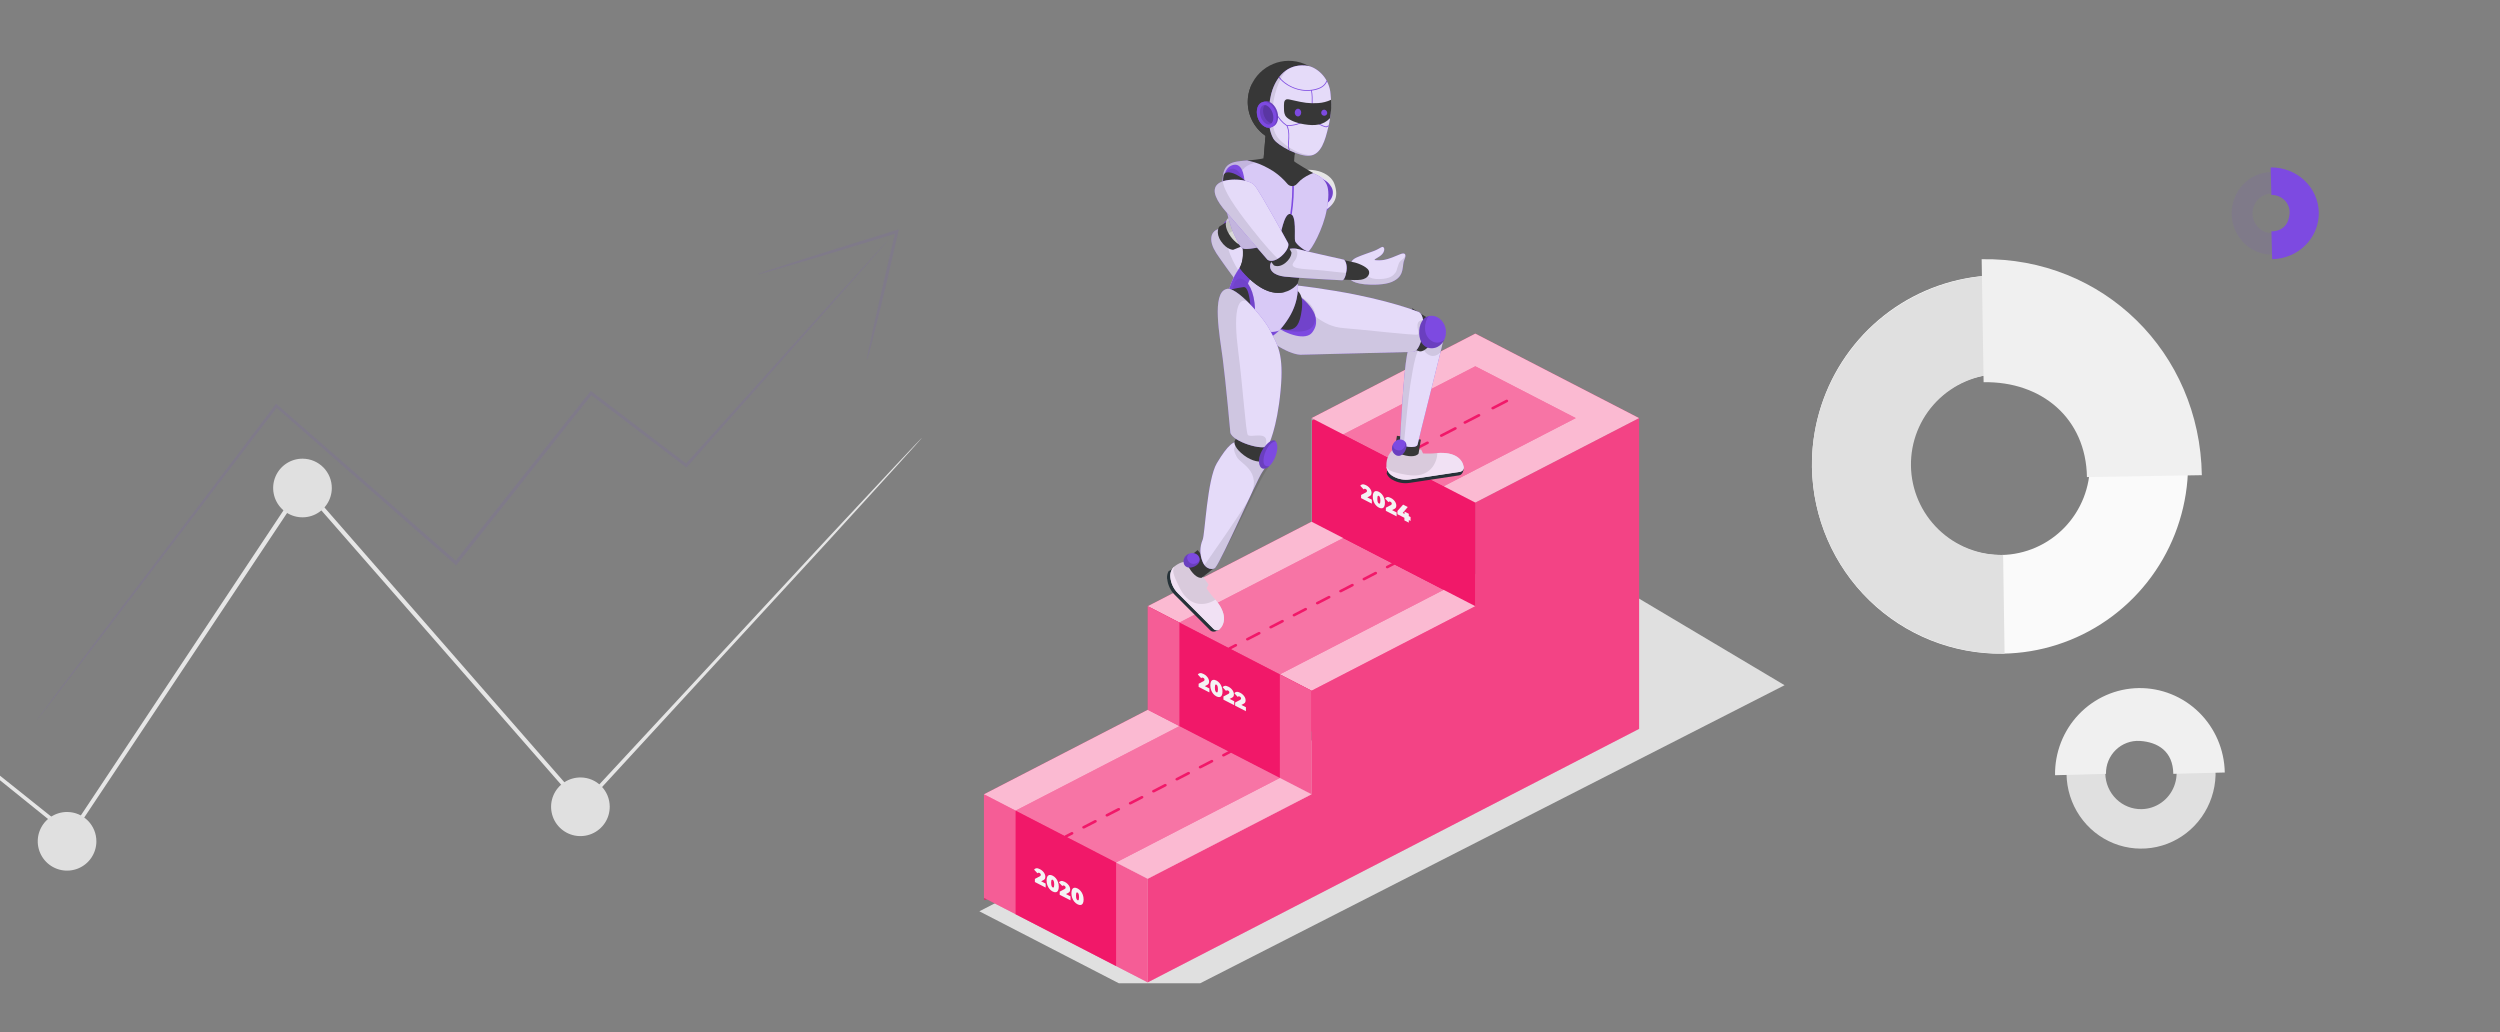 <svg width="1090" height="450" viewBox="0 0 1090 450" fill="none" xmlns="http://www.w3.org/2000/svg">
<rect x="0" y="0" width="1090" height="450" fill="#808080" stroke="none"/>
<g clip-path="url(#clip0_294_9330)">
<path d="M401.835 191C401.579 191.231 401.335 191.475 401.104 191.731L399.022 193.886L390.986 202.397L360.667 234.87L253.238 350.701H254.48L132.623 211.127L131.782 210.177L131.088 211.237L122.212 224.606L30.015 363.413L31.294 363.193L-57.324 292.402L-57.835 292L-58.273 292.475L-125.923 369.184L-144.187 390.115L-148.936 395.594C-149.995 396.836 -150.507 397.493 -150.507 397.493C-150.507 397.493 -149.886 396.909 -148.79 395.74L-143.968 390.115L-125.339 369.44L-57.25 293.279H-58.2L30.198 364.545L30.928 365.129L31.476 364.326L123.783 225.738L132.696 212.332H131.198C175.543 263.106 217.258 310.776 253.202 351.906L253.823 352.6L254.444 351.906C298.57 303.908 335.5 263.801 361.398 235.601L391.351 202.726L399.205 194.032C400.045 193.046 400.702 192.315 401.214 191.767C401.725 191.219 401.871 191.037 401.835 191Z" fill="#E6E6E6"/>
<path d="M265.843 351.647C265.865 354.185 265.131 356.672 263.734 358.791C262.338 360.91 260.342 362.566 258.002 363.547C255.661 364.528 253.082 364.791 250.592 364.301C248.101 363.811 245.813 362.591 244.019 360.797C242.224 359.002 241.004 356.714 240.515 354.224C240.025 351.734 240.287 349.154 241.268 346.814C242.25 344.473 243.905 342.477 246.024 341.081C248.143 339.685 250.63 338.95 253.168 338.972C256.524 338.991 259.737 340.333 262.11 342.706C264.483 345.079 265.824 348.292 265.843 351.647Z" fill="#E0E0E0"/>
<path d="M42.023 366.883C42.009 369.413 41.244 371.882 39.825 373.977C38.407 376.072 36.398 377.699 34.055 378.652C31.711 379.605 29.137 379.842 26.659 379.331C24.181 378.821 21.91 377.586 20.134 375.785C18.358 373.983 17.156 371.694 16.681 369.209C16.206 366.724 16.479 364.154 17.466 361.824C18.452 359.494 20.108 357.51 22.223 356.121C24.338 354.733 26.818 354.003 29.348 354.025C32.732 354.054 35.967 355.424 38.343 357.834C40.719 360.244 42.043 363.498 42.023 366.883Z" fill="#E0E0E0"/>
<path d="M144.668 212.843C144.653 215.373 143.888 217.842 142.47 219.937C141.051 222.032 139.043 223.659 136.699 224.612C134.356 225.565 131.782 225.802 129.304 225.291C126.826 224.781 124.555 223.546 122.778 221.745C121.002 219.943 119.8 217.654 119.326 215.169C118.851 212.684 119.124 210.114 120.11 207.784C121.097 205.454 122.753 203.469 124.868 202.081C126.983 200.693 129.462 199.963 131.993 199.985C135.377 200.014 138.612 201.384 140.988 203.794C143.364 206.204 144.687 209.458 144.668 212.843Z" fill="#E0E0E0"/>
<path d="M387.186 104.734C387.186 104.734 386.664 105.401 385.645 106.585L380.999 111.892L363.333 131.883L299.626 203.456L299.278 203.826L298.88 203.53L257.312 171.89H258.157L200.015 245.092L199.319 245.981L198.897 246.524L198.375 246.055L120.083 177.369H120.953C90.217 217.45 64.178 251.682 45.543 275.893L23.852 304.054L18.062 311.458L16.547 313.358C16.378 313.583 16.195 313.797 16 314C16.141 313.759 16.299 313.528 16.472 313.309L17.913 311.334L23.553 303.757L44.947 275.4L119.984 176.53L120.381 176.011L120.853 176.431L199.245 244.944H198.301L198.996 244.055L257.212 170.903L257.585 170.434L258.057 170.804L299.551 202.42H298.806L362.836 131.414C370.563 122.899 376.626 116.211 380.775 111.67L385.521 106.487C386.614 105.253 387.186 104.734 387.186 104.734Z" fill="#7D4AE1" fill-opacity="0.1"/>
<path d="M377.965 156.814C377.944 156.428 377.988 156.041 378.092 155.669L378.729 152.413C379.391 149.385 380.282 145.365 381.275 140.454C383.542 130.277 386.75 116.385 390.443 100.814L391.258 101.577L388.38 102.468C372.414 107.378 357.95 111.729 347.458 114.833L335.006 118.421L331.593 119.337C331.202 119.482 330.789 119.56 330.371 119.566C330.736 119.367 331.12 119.205 331.517 119.082L334.853 117.937L347.178 113.943C357.593 110.61 372.032 106.106 387.922 101.221L390.799 100.356L391.92 100L391.64 101.145C388.1 116.792 384.866 130.633 382.319 140.683C381.072 145.543 380.053 149.537 379.315 152.54C378.958 153.786 378.653 154.855 378.423 155.72C378.325 156.105 378.171 156.474 377.965 156.814Z" fill="#7D4AE1" fill-opacity="0.1"/>
<path d="M932.972 304.004C939.398 303.898 945.712 305.73 951.113 309.267C956.515 312.804 960.763 317.888 963.319 323.876C965.875 329.864 966.626 336.487 965.475 342.908C964.324 349.329 961.324 355.259 956.854 359.949C952.384 364.639 946.645 367.878 940.363 369.256C934.08 370.634 927.536 370.09 921.558 367.692C915.58 365.294 910.437 361.15 906.778 355.784C903.119 350.418 901.11 344.071 901.004 337.545C900.873 328.796 904.165 320.351 910.158 314.064C916.151 307.776 924.355 304.158 932.972 304.004ZM933.749 352.788C936.821 352.73 939.808 351.748 942.331 349.967C944.855 348.187 946.801 345.686 947.926 342.782C949.05 339.878 949.302 336.701 948.648 333.652C947.995 330.603 946.467 327.819 944.256 325.652C942.045 323.485 939.251 322.031 936.227 321.476C933.203 320.92 930.085 321.287 927.266 322.53C924.448 323.773 922.055 325.836 920.391 328.459C918.726 331.082 917.865 334.148 917.916 337.267C917.952 339.342 918.389 341.39 919.204 343.292C920.019 345.195 921.196 346.917 922.666 348.358C924.136 349.799 925.872 350.932 927.773 351.693C929.675 352.453 931.705 352.825 933.749 352.788Z" fill="#E0E0E0"/>
<path d="M990.215 75.002C993.676 74.945 997.076 75.943 999.984 77.873C1002.89 79.802 1005.18 82.575 1006.56 85.841C1007.93 89.108 1008.34 92.72 1007.72 96.222C1007.1 99.725 1005.48 102.96 1003.08 105.518C1000.67 108.076 997.578 109.842 994.195 110.594C990.812 111.346 987.289 111.049 984.07 109.741C980.851 108.433 978.081 106.173 976.111 103.246C974.141 100.319 973.059 96.857 973.002 93.297C972.932 88.525 974.704 83.919 977.931 80.489C981.158 77.059 985.576 75.086 990.215 75.002ZM990.634 101.612C992.288 101.58 993.897 101.045 995.255 100.073C996.614 99.102 997.662 97.738 998.268 96.154C998.873 94.57 999.009 92.837 998.657 91.174C998.305 89.511 997.482 87.992 996.292 86.81C995.101 85.628 993.597 84.835 991.969 84.532C990.34 84.229 988.661 84.429 987.143 85.107C985.626 85.785 984.337 86.911 983.441 88.341C982.545 89.772 982.081 91.444 982.109 93.146C982.128 94.278 982.364 95.394 982.802 96.432C983.241 97.47 983.875 98.409 984.666 99.195C985.458 99.981 986.392 100.6 987.416 101.014C988.44 101.429 989.534 101.632 990.634 101.612Z" fill="#7D4AE1" fill-opacity="0.1"/>
<path d="M932.412 300.004C942.222 299.862 951.688 303.657 958.734 310.556C965.78 317.455 969.831 326.895 970 336.808L947.564 337.396C947.418 327.548 940.818 323.543 932.995 323.043C931.072 322.927 929.147 323.214 927.339 323.886C925.532 324.559 923.882 325.602 922.493 326.95C921.104 328.298 920.006 329.922 919.269 331.72C918.531 333.518 918.17 335.451 918.208 337.396L896.004 338C895.852 328.085 899.601 318.514 906.428 311.39C913.254 304.266 922.6 300.17 932.412 300.004Z" fill="#F0F0F0"/>
<path d="M1011 92.682C1011.08 97.985 1008.98 103.102 1005.17 106.91C1001.35 110.719 996.137 112.909 990.659 113L990.334 100.872C995.776 100.794 997.989 97.226 998.266 92.997C998.33 91.958 998.171 90.917 997.8 89.94C997.428 88.963 996.852 88.071 996.106 87.321C995.361 86.57 994.464 85.976 993.47 85.578C992.477 85.179 991.409 84.984 990.334 85.004L990 73.002C995.479 72.92 1000.77 74.947 1004.71 78.637C1008.64 82.327 1010.91 87.378 1011 92.682Z" fill="#7D4AE1"/>
<path d="M790.011 203.856C789.745 187.538 794.295 171.507 803.086 157.791C811.876 144.075 824.513 133.29 839.398 126.801C854.282 120.312 870.745 118.411 886.703 121.337C902.662 124.264 917.399 131.886 929.051 143.241C940.703 154.596 948.745 169.173 952.161 185.127C955.577 201.082 954.213 217.698 948.241 232.872C942.27 248.046 931.959 261.098 918.613 270.375C905.268 279.653 889.487 284.739 873.267 284.992C851.544 285.303 830.583 276.938 814.978 261.73C799.373 246.522 790.395 225.711 790.011 203.856ZM911.199 201.895C911.072 194.096 908.65 186.509 904.238 180.095C899.826 173.681 893.623 168.727 886.413 165.859C879.202 162.992 871.309 162.34 863.731 163.986C856.152 165.632 849.229 169.501 843.836 175.106C838.443 180.71 834.824 187.797 833.434 195.471C832.045 203.146 832.948 211.062 836.03 218.219C839.113 225.377 844.235 231.454 850.75 235.683C857.265 239.911 864.88 242.102 872.632 241.976C883.026 241.797 892.924 237.475 900.155 229.961C907.385 222.447 911.357 212.353 911.199 201.895Z" fill="#FAFAFA"/>
<path d="M790.009 203.833C789.678 181.955 798.062 160.841 813.32 145.124C828.578 129.407 849.463 120.371 871.393 120L872.092 163.057C861.603 163.225 851.611 167.542 844.313 175.06C837.015 182.577 833.009 192.679 833.177 203.142C833.345 213.606 837.673 223.574 845.209 230.855C852.744 238.135 862.87 242.131 873.359 241.963L874 284.991C852.083 285.31 830.933 276.945 815.188 261.732C799.444 246.518 790.389 225.696 790.009 203.833Z" fill="#E0E0E0"/>
<path d="M864 113.013C916.927 112.15 959.162 153.569 960 207.18L909.905 208C909.5 182.358 890.153 166.215 864.853 166.639L864 113.013Z" fill="#F0F0F0"/>
<path d="M487.825 428.713H523.265L778.075 298.75L670.956 235L555.782 298.751L584.551 316.274L427 397.326L487.825 428.713Z" fill="#E0E0E0"/>
<path opacity="0.3" d="M571.82 182.286V227.455L643.228 264.3V219.131L571.82 182.286Z" fill="white"/>
<path d="M643.234 219.131V264.3L571.827 301.145V346.302L500.406 383.147V428.316L571.827 391.472L643.234 354.627L714.655 317.782V182.286L643.234 219.131Z" fill="#F11869"/>
<path d="M572.016 183.332V228.501L500.608 265.346V310.504L429.188 347.348V392.518L500.608 355.673L572.016 318.828L643.436 281.983V146.487L572.016 183.332Z" fill="#F11869"/>
<path opacity="0.1" d="M643.234 219.131V264.3L571.827 301.145V346.302L500.406 383.147V428.316L571.827 391.472L643.234 354.627L714.655 317.782V182.286L643.234 219.131Z" fill="white"/>
<path opacity="0.1" d="M643.234 219.131V264.3L571.827 301.145V346.302L500.406 383.147V428.316L571.827 391.472L643.234 354.627L714.655 317.782V182.286L643.234 219.131Z" fill="white"/>
<path d="M643.228 219.132L571.82 182.287L643.228 145.442L714.648 182.287L643.228 219.132Z" fill="#F11869"/>
<g opacity="0.7">
<path d="M643.228 219.131L571.82 182.286L643.228 145.441L714.648 182.286L643.228 219.131Z" fill="white"/>
</g>
<path d="M571.827 301.145L643.234 264.3L571.827 227.455L500.406 264.3L571.827 301.145Z" fill="#F11869"/>
<path opacity="0.7" d="M571.827 301.145L643.234 264.3L571.827 227.455L500.406 264.3L571.827 301.145Z" fill="white"/>
<path d="M571.827 346.303V301.146L500.406 264.301V309.47L571.827 346.303Z" fill="#F11869"/>
<path opacity="0.3" d="M571.827 346.303V301.146L500.406 264.301V309.47L571.827 346.303Z" fill="white"/>
<path d="M500.407 383.148L571.828 346.303L500.407 309.47L429 346.303L500.407 383.148Z" fill="#F11869"/>
<path d="M500.407 428.317V383.148L429 346.303V391.472L500.407 428.317Z" fill="#F11869"/>
<path opacity="0.7" d="M500.407 383.148L571.828 346.303L500.407 309.47L429 346.303L500.407 383.148Z" fill="white"/>
<path opacity="0.3" d="M500.407 428.317V383.148L429 346.303V391.472L500.407 428.317Z" fill="white"/>
<path d="M558.016 339.183L486.609 376.028L442.809 353.432L514.229 316.587L558.016 339.183Z" fill="#F11869"/>
<path opacity="0.4" d="M558.016 339.183L486.609 376.028L442.809 353.432L514.229 316.587L558.016 339.183Z" fill="white"/>
<path d="M486.614 376.029V421.186L442.801 398.602V353.433H442.814L486.614 376.029Z" fill="#F11869"/>
<path d="M629.434 257.17L558.014 294.014L514.227 271.43L585.634 234.585L629.434 257.17Z" fill="#F11869"/>
<path opacity="0.4" d="M629.434 257.17L558.014 294.014L514.227 271.43L585.634 234.585L629.434 257.17Z" fill="white"/>
<path d="M558.019 294.015V339.184L514.219 316.588V271.431H514.232L558.019 294.015Z" fill="#F11869"/>
<path d="M629.435 212.012V257.17L585.621 234.585V189.416H585.634L629.435 212.012Z" fill="#F11869"/>
<path d="M629.435 212.012V257.17L585.621 234.585V189.416H585.634L629.435 212.012Z" fill="#F11869"/>
<path d="M643.234 159.701L643.232 159.702L599.431 182.298L599.447 182.286L585.637 189.416L629.437 212.001L643.234 204.882L687.034 182.286L643.234 159.701Z" fill="#F11869"/>
<path opacity="0.4" d="M643.234 159.701L643.232 159.702L599.431 182.298L599.447 182.286L585.637 189.416L629.437 212L643.234 204.882L687.034 182.286L643.234 159.701Z" fill="white"/>
<path d="M607.538 201.264C607.428 201.262 607.32 201.235 607.225 201.186C607.13 201.137 607.051 201.067 606.995 200.983C606.912 200.854 606.889 200.701 606.931 200.557C606.973 200.412 607.076 200.288 607.22 200.211L609.868 198.829C610.014 198.757 610.186 198.739 610.347 198.778C610.509 198.818 610.646 198.912 610.729 199.04C610.811 199.171 610.832 199.325 610.787 199.469C610.743 199.613 610.636 199.737 610.491 199.812L607.842 201.194C607.749 201.24 607.644 201.264 607.538 201.264Z" fill="#F11869"/>
<path d="M616.29 196.756C616.179 196.758 616.07 196.732 615.974 196.683C615.879 196.633 615.8 196.561 615.747 196.475C615.702 196.412 615.673 196.341 615.66 196.268C615.647 196.194 615.651 196.119 615.672 196.046C615.693 195.974 615.731 195.906 615.782 195.847C615.834 195.788 615.898 195.739 615.972 195.703L622.036 192.565C622.109 192.527 622.19 192.503 622.273 192.493C622.357 192.484 622.442 192.489 622.523 192.508C622.605 192.528 622.681 192.562 622.747 192.608C622.814 192.654 622.869 192.711 622.91 192.776C622.992 192.907 623.013 193.061 622.969 193.205C622.924 193.349 622.818 193.473 622.672 193.548L616.594 196.674C616.504 196.726 616.398 196.755 616.29 196.756ZM628.432 190.493C628.319 190.492 628.209 190.466 628.112 190.417C628.014 190.368 627.933 190.297 627.876 190.212C627.794 190.081 627.773 189.927 627.817 189.782C627.862 189.638 627.968 189.515 628.114 189.439L634.178 186.301C634.326 186.227 634.501 186.207 634.665 186.247C634.828 186.286 634.968 186.382 635.052 186.512C635.136 186.642 635.159 186.797 635.114 186.942C635.069 187.087 634.961 187.21 634.814 187.285L628.749 190.411C628.659 190.477 628.549 190.518 628.432 190.528V190.493Z" fill="#F11869"/>
<path d="M638.724 184.782C638.613 184.783 638.504 184.758 638.408 184.708C638.312 184.658 638.234 184.587 638.181 184.501C638.136 184.437 638.106 184.367 638.093 184.293C638.08 184.219 638.085 184.144 638.106 184.072C638.127 183.999 638.164 183.932 638.216 183.873C638.267 183.813 638.332 183.764 638.406 183.728L644.47 180.59C644.543 180.553 644.623 180.529 644.707 180.519C644.791 180.509 644.876 180.514 644.957 180.534C645.038 180.553 645.114 180.587 645.181 180.633C645.247 180.679 645.303 180.736 645.344 180.801C645.426 180.932 645.447 181.086 645.402 181.23C645.358 181.375 645.251 181.498 645.106 181.574L639.028 184.7C638.937 184.752 638.832 184.78 638.724 184.782ZM650.865 178.518C650.753 178.518 650.643 178.492 650.545 178.442C650.448 178.393 650.366 178.322 650.309 178.237C650.227 178.106 650.206 177.952 650.251 177.808C650.295 177.663 650.402 177.54 650.548 177.464L656.612 174.327C656.759 174.252 656.934 174.232 657.098 174.272C657.262 174.311 657.401 174.407 657.486 174.537C657.57 174.668 657.592 174.822 657.548 174.967C657.503 175.112 657.395 175.236 657.247 175.31L651.183 178.436C651.093 178.502 650.982 178.543 650.865 178.553V178.518Z" fill="#F11869"/>
<path d="M604.855 247.804C604.744 247.804 604.636 247.778 604.54 247.729C604.445 247.68 604.366 247.609 604.312 247.523C604.23 247.392 604.209 247.238 604.253 247.094C604.298 246.95 604.404 246.826 604.55 246.751L607.198 245.369C607.344 245.297 607.517 245.279 607.678 245.318C607.839 245.358 607.976 245.452 608.059 245.58C608.141 245.711 608.162 245.865 608.118 246.009C608.073 246.153 607.967 246.277 607.821 246.353L605.173 247.734C605.075 247.782 604.966 247.806 604.855 247.804Z" fill="#F11869"/>
<path d="M543.89 279.263C543.78 279.263 543.671 279.237 543.576 279.188C543.48 279.139 543.401 279.068 543.347 278.982C543.304 278.919 543.276 278.848 543.264 278.775C543.252 278.701 543.257 278.626 543.278 278.554C543.299 278.483 543.336 278.415 543.386 278.356C543.437 278.297 543.5 278.247 543.572 278.21L548.657 275.587C548.803 275.515 548.975 275.497 549.136 275.536C549.297 275.576 549.434 275.67 549.518 275.798C549.56 275.861 549.589 275.932 549.601 276.005C549.613 276.079 549.608 276.154 549.587 276.226C549.566 276.297 549.529 276.365 549.479 276.424C549.428 276.483 549.365 276.533 549.292 276.57L544.208 279.193C544.11 279.24 544.001 279.264 543.89 279.263ZM554.059 274.018C553.946 274.02 553.835 273.995 553.737 273.946C553.639 273.896 553.558 273.824 553.503 273.737C553.421 273.606 553.4 273.452 553.444 273.308C553.489 273.164 553.596 273.04 553.741 272.964L558.813 270.342C558.886 270.305 558.966 270.281 559.05 270.272C559.133 270.262 559.218 270.268 559.299 270.287C559.38 270.307 559.456 270.34 559.522 270.386C559.589 270.431 559.645 270.488 559.686 270.553C559.728 270.617 559.755 270.688 559.766 270.762C559.776 270.836 559.77 270.911 559.748 270.983C559.726 271.054 559.688 271.122 559.637 271.18C559.585 271.239 559.521 271.288 559.448 271.325L554.364 273.948C554.271 273.994 554.166 274.019 554.059 274.018ZM564.215 268.785C564.104 268.786 563.995 268.76 563.899 268.711C563.803 268.661 563.725 268.59 563.672 268.504C563.585 268.373 563.559 268.217 563.601 268.07C563.644 267.923 563.75 267.797 563.897 267.719L568.928 265.108C569 265.071 569.078 265.046 569.16 265.036C569.242 265.025 569.326 265.029 569.406 265.048C569.486 265.066 569.561 265.099 569.627 265.144C569.693 265.188 569.748 265.244 569.789 265.307C569.872 265.437 569.895 265.59 569.853 265.734C569.811 265.878 569.708 266.002 569.564 266.08L564.48 268.703C564.4 268.749 564.309 268.777 564.215 268.785ZM574.37 263.54C574.26 263.537 574.153 263.51 574.058 263.461C573.963 263.412 573.884 263.342 573.828 263.259C573.744 263.129 573.721 262.976 573.763 262.832C573.805 262.688 573.909 262.564 574.053 262.486L579.137 259.863C579.208 259.824 579.287 259.798 579.369 259.786C579.451 259.775 579.536 259.779 579.616 259.798C579.697 259.816 579.772 259.849 579.838 259.895C579.904 259.941 579.958 259.997 579.998 260.062C580.043 260.126 580.072 260.196 580.085 260.27C580.098 260.344 580.094 260.419 580.073 260.491C580.052 260.564 580.014 260.631 579.963 260.69C579.911 260.75 579.846 260.799 579.773 260.835L574.688 263.458C574.594 263.513 574.483 263.541 574.37 263.54ZM584.539 258.294C584.398 258.296 584.259 258.256 584.146 258.181C584.033 258.105 583.952 257.998 583.915 257.877C583.878 257.756 583.889 257.628 583.944 257.512C584 257.397 584.097 257.301 584.222 257.241L589.306 254.618C589.378 254.581 589.457 254.557 589.54 254.547C589.623 254.538 589.706 254.543 589.787 254.563C589.867 254.582 589.942 254.616 590.007 254.662C590.072 254.707 590.127 254.764 590.167 254.829C590.249 254.96 590.27 255.114 590.225 255.258C590.181 255.402 590.074 255.526 589.928 255.602L584.817 258.224C584.731 258.264 584.637 258.288 584.539 258.294ZM594.695 253.049C594.584 253.052 594.474 253.027 594.378 252.977C594.282 252.928 594.204 252.855 594.152 252.768C594.109 252.705 594.081 252.634 594.069 252.56C594.057 252.487 594.062 252.412 594.083 252.34C594.104 252.269 594.14 252.201 594.191 252.142C594.241 252.083 594.305 252.033 594.377 251.996L599.462 249.373C599.608 249.301 599.78 249.283 599.941 249.322C600.102 249.362 600.239 249.456 600.322 249.584C600.365 249.647 600.394 249.718 600.405 249.791C600.417 249.865 600.413 249.94 600.392 250.012C600.371 250.083 600.334 250.151 600.284 250.21C600.233 250.269 600.17 250.319 600.097 250.356L595.013 252.979C594.915 253.024 594.806 253.048 594.695 253.049Z" fill="#F11869"/>
<path d="M536.132 283.267C536.022 283.264 535.914 283.237 535.819 283.188C535.724 283.139 535.645 283.069 535.589 282.986C535.505 282.856 535.482 282.703 535.524 282.559C535.566 282.415 535.67 282.291 535.814 282.213L538.462 280.831C538.534 280.794 538.613 280.77 538.696 280.76C538.778 280.751 538.862 280.756 538.943 280.776C539.023 280.795 539.098 280.829 539.163 280.875C539.228 280.921 539.283 280.978 539.323 281.042C539.405 281.173 539.426 281.327 539.381 281.471C539.337 281.616 539.23 281.739 539.084 281.815L536.436 283.196C536.343 283.242 536.238 283.266 536.132 283.267Z" fill="#F11869"/>
<path d="M533.447 329.852C533.337 329.852 533.228 329.826 533.133 329.777C533.037 329.727 532.959 329.656 532.905 329.571C532.825 329.441 532.803 329.289 532.845 329.146C532.887 329.002 532.989 328.878 533.13 328.798L535.778 327.417C535.924 327.345 536.096 327.327 536.257 327.366C536.418 327.406 536.555 327.5 536.638 327.628C536.721 327.759 536.742 327.913 536.697 328.057C536.653 328.201 536.546 328.325 536.4 328.4L533.752 329.782C533.659 329.828 533.554 329.852 533.447 329.852Z" fill="#F11869"/>
<path d="M472.484 361.265C472.373 361.268 472.263 361.243 472.167 361.193C472.071 361.144 471.993 361.071 471.941 360.984C471.898 360.921 471.87 360.85 471.858 360.776C471.846 360.703 471.851 360.628 471.872 360.556C471.893 360.485 471.929 360.417 471.98 360.358C472.03 360.299 472.094 360.249 472.166 360.212L477.251 357.589C477.397 357.517 477.569 357.499 477.73 357.538C477.891 357.578 478.028 357.672 478.111 357.8C478.154 357.863 478.182 357.934 478.194 358.007C478.206 358.081 478.202 358.156 478.181 358.228C478.16 358.299 478.123 358.367 478.072 358.426C478.022 358.485 477.959 358.535 477.886 358.572L472.802 361.195C472.704 361.24 472.595 361.264 472.484 361.265ZM482.64 356.02C482.529 356.02 482.421 355.994 482.325 355.945C482.23 355.895 482.151 355.824 482.097 355.739C482.017 355.609 481.996 355.457 482.037 355.314C482.079 355.17 482.181 355.046 482.322 354.966L487.406 352.344C487.479 352.307 487.56 352.283 487.643 352.274C487.727 352.264 487.811 352.27 487.893 352.289C487.974 352.309 488.05 352.342 488.116 352.388C488.183 352.433 488.238 352.49 488.28 352.555C488.322 352.619 488.349 352.69 488.359 352.764C488.37 352.838 488.364 352.913 488.342 352.985C488.32 353.056 488.282 353.123 488.23 353.182C488.179 353.241 488.115 353.29 488.042 353.327L482.957 355.95C482.86 355.997 482.751 356.022 482.64 356.02ZM492.809 350.787C492.695 350.786 492.583 350.759 492.485 350.708C492.387 350.656 492.307 350.582 492.252 350.494C492.17 350.363 492.149 350.209 492.194 350.065C492.238 349.92 492.345 349.797 492.491 349.721L497.575 347.11C497.646 347.073 497.725 347.048 497.807 347.038C497.889 347.027 497.973 347.031 498.053 347.05C498.133 347.068 498.208 347.101 498.274 347.145C498.34 347.19 498.395 347.246 498.436 347.309C498.518 347.44 498.539 347.594 498.494 347.739C498.45 347.883 498.343 348.006 498.198 348.082L493.126 350.705C493.032 350.759 492.921 350.787 492.809 350.787ZM502.964 345.541C502.822 345.544 502.684 345.504 502.571 345.428C502.458 345.352 502.376 345.246 502.34 345.124C502.303 345.003 502.314 344.875 502.369 344.759C502.425 344.644 502.522 344.548 502.646 344.488L507.731 341.865C507.801 341.826 507.88 341.8 507.963 341.788C508.045 341.777 508.129 341.781 508.21 341.8C508.291 341.818 508.366 341.851 508.432 341.897C508.497 341.942 508.552 341.999 508.592 342.064C508.636 342.128 508.666 342.198 508.679 342.272C508.692 342.346 508.688 342.421 508.667 342.493C508.646 342.566 508.608 342.633 508.556 342.692C508.505 342.752 508.44 342.801 508.366 342.837L503.282 345.46C503.188 345.515 503.077 345.543 502.964 345.541ZM513.133 340.296C512.991 340.298 512.853 340.258 512.74 340.183C512.627 340.107 512.545 340 512.509 339.879C512.472 339.758 512.483 339.63 512.538 339.514C512.594 339.399 512.691 339.303 512.815 339.243L517.887 336.62C517.959 336.583 518.04 336.558 518.124 336.549C518.207 336.539 518.292 336.544 518.373 336.564C518.455 336.583 518.531 336.617 518.597 336.663C518.664 336.709 518.719 336.766 518.76 336.831C518.842 336.962 518.864 337.116 518.819 337.26C518.774 337.404 518.668 337.528 518.522 337.604L513.438 340.226C513.345 340.273 513.24 340.297 513.133 340.296ZM523.289 335.051C523.178 335.054 523.068 335.029 522.972 334.979C522.876 334.93 522.798 334.857 522.746 334.77C522.703 334.707 522.675 334.636 522.663 334.562C522.651 334.489 522.655 334.414 522.676 334.342C522.697 334.271 522.734 334.203 522.785 334.144C522.835 334.085 522.899 334.035 522.971 333.998L528.055 331.375C528.201 331.303 528.374 331.285 528.535 331.324C528.696 331.364 528.833 331.458 528.916 331.586C528.996 331.716 529.017 331.868 528.975 332.011C528.934 332.155 528.832 332.279 528.691 332.358L523.607 334.981C523.508 335.026 523.399 335.05 523.289 335.051Z" fill="#F11869"/>
<path d="M464.717 365.268C464.607 365.266 464.5 365.239 464.405 365.19C464.31 365.141 464.231 365.071 464.175 364.987C464.091 364.858 464.068 364.705 464.11 364.561C464.152 364.417 464.256 364.292 464.4 364.215L467.048 362.833C467.121 362.796 467.201 362.771 467.285 362.762C467.368 362.752 467.453 362.757 467.535 362.777C467.616 362.796 467.692 362.83 467.759 362.876C467.825 362.922 467.881 362.979 467.922 363.044C468.004 363.175 468.025 363.329 467.98 363.473C467.936 363.617 467.829 363.741 467.683 363.817L465.035 365.198C464.938 365.245 464.828 365.269 464.717 365.268Z" fill="#F11869"/>
<path d="M593.43 217.175V215.811L595.546 214.698C595.68 214.623 595.778 214.547 595.839 214.472C595.906 214.4 595.95 214.329 595.973 214.259C595.995 214.183 596.006 214.107 596.006 214.032C596.006 213.869 595.959 213.719 595.864 213.582C595.769 213.439 595.627 213.319 595.437 213.222C595.264 213.133 595.1 213.102 594.944 213.128C594.788 213.148 594.665 213.235 594.576 213.39L593.087 211.788C593.298 211.445 593.616 211.242 594.04 211.177C594.464 211.113 594.991 211.243 595.621 211.567C596.084 211.805 596.494 212.1 596.851 212.453C597.208 212.806 597.487 213.187 597.688 213.598C597.889 214.008 597.989 214.424 597.989 214.844C597.989 215.057 597.964 215.257 597.914 215.445C597.869 215.635 597.774 215.812 597.629 215.976C597.484 216.133 597.269 216.283 596.985 216.426L595.396 217.236L595.086 216.305L598.123 217.866V219.588L593.43 217.175ZM601.18 221.31C600.661 221.043 600.201 220.672 599.799 220.196C599.403 219.723 599.091 219.17 598.862 218.538C598.639 217.909 598.528 217.231 598.528 216.504C598.528 215.776 598.639 215.213 598.862 214.813C599.091 214.417 599.403 214.185 599.799 214.119C600.201 214.056 600.661 214.158 601.18 214.424C601.698 214.691 602.156 215.061 602.552 215.534C602.953 216.01 603.266 216.563 603.489 217.192C603.717 217.823 603.832 218.503 603.832 219.23C603.832 219.958 603.717 220.52 603.489 220.917C603.266 221.316 602.953 221.547 602.552 221.611C602.156 221.677 601.698 221.576 601.18 221.31ZM601.18 219.532C601.308 219.598 601.422 219.607 601.523 219.558C601.623 219.509 601.701 219.377 601.757 219.161C601.818 218.948 601.849 218.631 601.849 218.211C601.849 217.785 601.818 217.437 601.757 217.167C601.701 216.893 601.623 216.681 601.523 216.529C601.422 216.377 601.308 216.268 601.18 216.202C601.051 216.136 600.937 216.128 600.837 216.176C600.736 216.225 600.655 216.356 600.594 216.569C600.538 216.779 600.51 217.097 600.51 217.523C600.51 217.943 600.538 218.29 600.594 218.563C600.655 218.839 600.736 219.053 600.837 219.205C600.937 219.357 601.051 219.466 601.18 219.532ZM604.23 222.727V221.364L606.346 220.25C606.48 220.175 606.578 220.1 606.639 220.025C606.706 219.953 606.751 219.881 606.773 219.811C606.795 219.735 606.807 219.659 606.807 219.584C606.807 219.421 606.759 219.271 606.664 219.135C606.57 218.992 606.427 218.872 606.238 218.774C606.065 218.685 605.9 218.654 605.744 218.68C605.588 218.7 605.465 218.788 605.376 218.943L603.887 217.34C604.099 216.997 604.417 216.794 604.841 216.73C605.265 216.665 605.792 216.795 606.422 217.119C606.885 217.357 607.295 217.653 607.652 218.005C608.009 218.358 608.287 218.74 608.488 219.15C608.689 219.561 608.789 219.976 608.789 220.396C608.789 220.61 608.764 220.81 608.714 220.997C608.669 221.188 608.575 221.365 608.43 221.528C608.285 221.686 608.07 221.836 607.785 221.978L606.196 222.788L605.886 221.858L608.923 223.419V225.14L604.23 222.727ZM609.278 224.194V222.783L611.763 220.015L613.787 221.056L611.394 223.871L610.474 223.087L615.008 225.418V227.14L609.278 224.194ZM612.315 226.884V225.755L612.373 224.064V223.057L614.23 224.012V227.869L612.315 226.884Z" fill="#F4F4F4"/>
<path d="M522.598 299.481V298.117L524.714 297.004C524.848 296.928 524.946 296.853 525.007 296.778C525.074 296.706 525.118 296.635 525.141 296.565C525.163 296.488 525.174 296.413 525.174 296.337C525.174 296.174 525.127 296.024 525.032 295.888C524.937 295.745 524.795 295.625 524.605 295.527C524.432 295.439 524.268 295.407 524.112 295.434C523.956 295.454 523.833 295.541 523.744 295.696L522.255 294.093C522.466 293.751 522.784 293.547 523.208 293.483C523.632 293.419 524.159 293.548 524.789 293.872C525.252 294.11 525.662 294.406 526.019 294.759C526.376 295.111 526.655 295.493 526.856 295.904C527.057 296.314 527.157 296.729 527.157 297.15C527.157 297.363 527.132 297.563 527.082 297.751C527.037 297.941 526.942 298.118 526.797 298.282C526.652 298.439 526.437 298.589 526.153 298.731L524.563 299.541L524.254 298.611L527.291 300.172V301.894L522.598 299.481ZM530.355 303.62C529.835 303.352 529.374 302.98 528.971 302.503C528.574 302.028 528.261 301.474 528.032 300.841C527.808 300.21 527.696 299.53 527.696 298.801C527.696 298.072 527.808 297.507 528.032 297.106C528.261 296.708 528.574 296.476 528.971 296.41C529.374 296.347 529.835 296.449 530.355 296.716C530.875 296.984 531.334 297.354 531.731 297.829C532.133 298.306 532.447 298.86 532.67 299.491C532.899 300.124 533.014 300.806 533.014 301.535C533.014 302.264 532.899 302.828 532.67 303.225C532.447 303.626 532.133 303.858 531.731 303.921C531.334 303.988 530.875 303.887 530.355 303.62ZM530.355 301.837C530.484 301.903 530.598 301.912 530.699 301.863C530.8 301.814 530.878 301.682 530.934 301.465C530.995 301.252 531.026 300.934 531.026 300.513C531.026 300.085 530.995 299.736 530.934 299.466C530.878 299.192 530.8 298.979 530.699 298.826C530.598 298.674 530.484 298.565 530.355 298.499C530.227 298.433 530.112 298.424 530.011 298.473C529.911 298.522 529.83 298.653 529.768 298.866C529.712 299.077 529.684 299.395 529.684 299.823C529.684 300.244 529.712 300.592 529.768 300.866C529.83 301.143 529.911 301.357 530.011 301.51C530.112 301.662 530.227 301.771 530.355 301.837ZM533.413 305.041V303.674L535.536 302.558C535.67 302.482 535.768 302.407 535.829 302.331C535.896 302.259 535.941 302.188 535.963 302.117C535.986 302.041 535.997 301.965 535.997 301.889C535.997 301.726 535.949 301.576 535.854 301.439C535.759 301.296 535.617 301.175 535.427 301.077C535.253 300.988 535.088 300.957 534.932 300.983C534.775 301.004 534.652 301.091 534.563 301.246L533.07 299.639C533.282 299.296 533.601 299.092 534.026 299.028C534.451 298.963 534.979 299.093 535.611 299.418C536.075 299.657 536.486 299.953 536.844 300.307C537.202 300.66 537.482 301.043 537.683 301.455C537.884 301.866 537.985 302.283 537.985 302.704C537.985 302.918 537.96 303.119 537.909 303.306C537.865 303.497 537.769 303.675 537.624 303.839C537.479 303.997 537.263 304.147 536.978 304.29L535.385 305.102L535.074 304.169L538.119 305.734V307.46L533.413 305.041ZM538.517 307.665V306.297L540.639 305.181C540.773 305.105 540.871 305.03 540.932 304.955C540.999 304.882 541.044 304.811 541.066 304.741C541.089 304.664 541.1 304.588 541.1 304.513C541.1 304.349 541.052 304.199 540.957 304.062C540.862 303.919 540.72 303.799 540.53 303.701C540.356 303.612 540.191 303.58 540.035 303.607C539.878 303.627 539.755 303.715 539.666 303.87L538.173 302.263C538.385 301.919 538.704 301.715 539.129 301.651C539.554 301.587 540.082 301.717 540.714 302.042C541.178 302.28 541.589 302.576 541.947 302.93C542.305 303.284 542.585 303.667 542.786 304.078C542.987 304.49 543.088 304.906 543.088 305.327C543.088 305.541 543.063 305.742 543.012 305.93C542.968 306.121 542.873 306.298 542.727 306.462C542.582 306.62 542.366 306.77 542.081 306.913L540.488 307.725L540.177 306.792L543.222 308.358V310.084L538.517 307.665Z" fill="#F4F4F4"/>
<path d="M451.211 384.564V383.2L453.327 382.087C453.461 382.011 453.559 381.936 453.62 381.861C453.687 381.789 453.732 381.718 453.754 381.648C453.776 381.571 453.787 381.496 453.787 381.42C453.787 381.257 453.74 381.107 453.645 380.971C453.55 380.828 453.408 380.708 453.219 380.61C453.046 380.522 452.881 380.49 452.725 380.517C452.569 380.537 452.446 380.624 452.357 380.779L450.868 379.176C451.08 378.834 451.398 378.63 451.822 378.566C452.245 378.502 452.772 378.631 453.403 378.955C453.866 379.193 454.275 379.489 454.632 379.842C454.989 380.194 455.268 380.576 455.469 380.987C455.67 381.397 455.77 381.812 455.77 382.233C455.77 382.446 455.745 382.646 455.695 382.834C455.65 383.024 455.555 383.201 455.41 383.365C455.265 383.522 455.051 383.672 454.766 383.814L453.177 384.624L452.867 383.694L455.904 385.255V386.977L451.211 384.564ZM458.968 388.703C458.448 388.435 457.987 388.063 457.584 387.586C457.187 387.111 456.874 386.557 456.645 385.924C456.421 385.293 456.31 384.613 456.31 383.884C456.31 383.155 456.421 382.59 456.645 382.189C456.874 381.791 457.187 381.559 457.584 381.493C457.987 381.43 458.448 381.532 458.968 381.799C459.488 382.067 459.947 382.437 460.344 382.912C460.747 383.389 461.06 383.943 461.283 384.574C461.513 385.207 461.627 385.889 461.627 386.618C461.627 387.347 461.513 387.911 461.283 388.308C461.06 388.709 460.747 388.941 460.344 389.004C459.947 389.071 459.488 388.97 458.968 388.703ZM458.968 386.92C459.097 386.986 459.212 386.995 459.312 386.946C459.413 386.897 459.491 386.765 459.547 386.548C459.609 386.335 459.639 386.017 459.639 385.596C459.639 385.168 459.609 384.819 459.547 384.549C459.491 384.275 459.413 384.062 459.312 383.909C459.212 383.757 459.097 383.648 458.968 383.582C458.84 383.516 458.725 383.507 458.625 383.556C458.524 383.605 458.443 383.736 458.381 383.949C458.325 384.16 458.297 384.478 458.297 384.906C458.297 385.327 458.325 385.675 458.381 385.949C458.443 386.226 458.524 386.44 458.625 386.593C458.725 386.745 458.84 386.854 458.968 386.92ZM462.027 390.124V388.757L464.149 387.641C464.283 387.565 464.381 387.49 464.442 387.414C464.51 387.342 464.554 387.271 464.577 387.2C464.599 387.124 464.61 387.048 464.61 386.972C464.61 386.809 464.563 386.659 464.468 386.522C464.373 386.379 464.23 386.258 464.04 386.161C463.866 386.071 463.701 386.04 463.545 386.066C463.388 386.087 463.265 386.174 463.176 386.329L461.683 384.722C461.895 384.379 462.214 384.175 462.639 384.111C463.064 384.046 463.592 384.176 464.224 384.501C464.688 384.74 465.099 385.036 465.457 385.39C465.815 385.743 466.095 386.126 466.296 386.538C466.497 386.949 466.598 387.366 466.598 387.787C466.598 388.001 466.573 388.202 466.523 388.389C466.478 388.58 466.383 388.758 466.237 388.922C466.092 389.08 465.877 389.23 465.592 389.373L463.998 390.185L463.688 389.252L466.732 390.817V392.543L462.027 390.124ZM469.797 394.27C469.277 394.002 468.816 393.63 468.413 393.153C468.016 392.678 467.703 392.124 467.474 391.491C467.25 390.86 467.138 390.18 467.138 389.451C467.138 388.722 467.25 388.157 467.474 387.756C467.703 387.358 468.016 387.126 468.413 387.06C468.816 386.997 469.277 387.099 469.797 387.366C470.317 387.633 470.776 388.004 471.173 388.479C471.575 388.956 471.888 389.51 472.112 390.141C472.341 390.774 472.456 391.455 472.456 392.185C472.456 392.914 472.341 393.478 472.112 393.875C471.888 394.276 471.575 394.508 471.173 394.571C470.776 394.638 470.317 394.537 469.797 394.27ZM469.797 392.487C469.926 392.553 470.04 392.562 470.141 392.513C470.242 392.464 470.32 392.332 470.376 392.115C470.437 391.902 470.468 391.584 470.468 391.163C470.468 390.735 470.437 390.386 470.376 390.116C470.32 389.842 470.242 389.629 470.141 389.476C470.04 389.324 469.926 389.215 469.797 389.149C469.668 389.082 469.554 389.074 469.453 389.123C469.353 389.172 469.271 389.303 469.21 389.516C469.154 389.727 469.126 390.045 469.126 390.473C469.126 390.894 469.154 391.242 469.21 391.516C469.271 391.793 469.353 392.007 469.453 392.16C469.554 392.312 469.668 392.421 469.797 392.487Z" fill="#F4F4F4"/>
<path d="M604.593 206.524C605.039 207.578 605.859 208.486 606.925 209.106L607.055 209.128C609.268 210.435 611.931 210.946 614.483 210.554L636.236 207.251C637.792 206.921 638.13 204.995 638.167 204.183L605.816 198.953L604.593 206.524Z" fill="#263238"/>
<path d="M509.555 248.967C508.97 249.952 508.725 251.15 508.856 252.376L508.917 252.494C509.175 255.051 510.341 257.499 512.169 259.323L527.718 274.889C528.905 275.947 530.657 275.078 531.334 274.627L516.379 245.468L509.555 248.967Z" fill="#263238"/>
<path d="M607.575 195.894C607.575 195.894 604.227 198.105 604.479 203.352C604.524 204.18 604.796 204.994 605.269 205.724C605.742 206.453 606.403 207.076 607.195 207.539L607.316 207.618C609.531 208.921 612.195 209.428 614.746 209.032L636.499 205.729C637.031 205.639 637.499 205.373 637.81 204.985C638.121 204.596 638.253 204.113 638.18 203.629C637.706 200.504 634.818 196.966 626.708 197.517C624.641 197.771 622.541 197.829 620.443 197.69L619.631 195.993L607.575 195.894Z" fill="#D9CADC"/>
<path d="M519.883 245.069C519.883 245.069 516.119 243.681 512.041 246.992C511.401 247.52 510.906 248.221 510.598 249.034C510.291 249.848 510.181 250.749 510.278 251.662L510.286 251.806C510.548 254.362 511.718 256.809 513.549 258.63L529.098 274.196C529.486 274.571 529.977 274.79 530.474 274.81C530.971 274.831 531.439 274.651 531.786 274.306C534.022 272.072 535.161 267.649 529.912 261.442C528.483 259.927 527.192 258.27 526.061 256.498L526.947 254.839L519.883 245.069Z" fill="#D9CADC"/>
<path fill-rule="evenodd" clip-rule="evenodd" d="M626.708 197.517C626.592 201.389 623.77 208.823 613.493 207.053C605.822 205.733 605.367 204.925 604.658 203.664C604.601 203.563 604.542 203.459 604.479 203.352C604.524 204.18 604.796 204.994 605.269 205.724C605.742 206.453 606.403 207.076 607.195 207.539L607.316 207.618C609.531 208.921 612.195 209.428 614.746 209.032L636.499 205.729C637.031 205.639 637.499 205.373 637.81 204.985C638.121 204.596 638.253 204.113 638.18 203.629C637.706 200.504 634.818 196.966 626.708 197.517Z" fill="#F1E1F4"/>
<path fill-rule="evenodd" clip-rule="evenodd" d="M529.912 261.442C526.724 263.644 519.064 265.775 514.4 256.448C510.919 249.485 511.3 248.641 511.896 247.322C511.943 247.216 511.992 247.108 512.041 246.992C511.401 247.52 510.906 248.221 510.598 249.034C510.291 249.848 510.181 250.749 510.278 251.662L510.286 251.806C510.548 254.362 511.718 256.809 513.549 258.63L529.098 274.196C529.486 274.571 529.977 274.79 530.474 274.81C530.971 274.831 531.439 274.651 531.786 274.306C534.022 272.072 535.161 267.649 529.912 261.442Z" fill="#F1E1F4"/>
<path d="M618.484 197.778C617.353 199.275 613.95 199.315 610.275 197.79C609.437 197.439 608.675 196.991 608.025 196.466L609.07 190L619.512 191.688L618.484 197.778Z" fill="#373737"/>
<path d="M523.962 251.909C522.12 252.266 519.562 250.021 517.848 246.43C517.46 245.609 517.193 244.766 517.06 243.941L522.16 239.831L528.797 248.067L523.962 251.909Z" fill="#373737"/>
<path d="M554.463 144.644C555.182 145.863 556.78 147.417 560.452 149.269C564.125 151.121 570.505 153.465 574.633 153.313C578.761 153.16 580.731 151.671 582.206 149.435C583.681 147.2 583.857 145.938 585.302 144.444C587.396 142.356 587.131 140.854 584.242 140.944C581.354 141.034 577.35 141.221 574.841 140.687C573.242 140.331 571.697 139.763 570.249 138.996C569.796 138.227 574.035 138.569 575.957 136.905C577.878 135.242 577.245 133.904 576.538 133.786C575.831 133.668 573.957 134.275 571.312 134.228C568.667 134.181 564.34 134.055 561.875 134.192C559.41 134.33 557.74 134.815 555.483 138.722C553.227 142.629 553.645 143.237 554.463 144.644Z" fill="#7D4AE1"/>
<path d="M580.64 81.59C582.742 87.584 580.53 90.856 575.401 93.887C571.319 96.286 541.832 108.672 541.832 108.672C538.248 109.617 530.807 100.554 534.082 96.71C534.082 96.71 555.753 79.903 562.169 76.99C570.234 73.359 578.863 76.493 580.64 81.59Z" fill="#7D4AE1"/>
<path opacity="0.8" d="M554.463 144.644C555.182 145.863 556.78 147.417 560.452 149.269C564.125 151.121 570.505 153.465 574.633 153.313C578.761 153.16 580.731 151.671 582.206 149.435C583.681 147.2 583.857 145.938 585.302 144.444C587.396 142.356 587.131 140.854 584.242 140.944C581.354 141.034 577.35 141.221 574.841 140.687C573.242 140.331 571.697 139.763 570.249 138.996C569.796 138.227 574.035 138.569 575.957 136.905C577.878 135.242 577.245 133.904 576.538 133.786C575.831 133.668 573.957 134.275 571.312 134.228C568.667 134.181 564.34 134.055 561.875 134.192C559.41 134.33 557.74 134.815 555.483 138.722C553.227 142.629 553.645 143.237 554.463 144.644Z" fill="white"/>
<path opacity="0.1" d="M582.195 149.45C583.718 147.202 583.846 145.953 585.291 144.459C586.005 143.882 586.492 143.071 586.665 142.169C585.912 143.741 584.393 143.493 581.68 145.818C578.734 148.336 577.917 149.944 573.903 149.593C571.173 149.344 566.891 147.723 561.497 144.219L555.432 138.815C553.23 142.656 553.648 143.264 554.46 144.661C555.179 145.88 556.776 147.434 560.449 149.286C564.122 151.138 570.501 153.482 574.63 153.33C578.758 153.177 580.72 151.685 582.195 149.45Z" fill="black"/>
<path d="M546.97 132.818C546.97 132.818 552.249 140.807 554.989 143.293C557.891 145.933 561.481 145.356 561.754 142.28C562.028 139.204 560.141 134.961 560.141 134.961L556.2 127.238L546.97 132.818Z" fill="#373737"/>
<path d="M531.239 99.856C527.459 101.074 527.026 105.29 530.282 110.321C533.538 115.352 548.499 135.528 548.499 135.528C549.043 136.306 550.695 136.301 553.956 134.221C556.955 132.313 558.215 130.063 557.57 129.071C557.57 129.071 547.441 109.122 546.415 106.583C544.192 101.431 536.409 98.193 531.239 99.856Z" fill="#7D4AE1"/>
<path opacity="0.8" d="M531.239 99.856C527.459 101.074 527.026 105.29 530.282 110.321C533.538 115.352 548.499 135.528 548.499 135.528C549.043 136.306 550.695 136.301 553.956 134.221C556.955 132.313 558.215 130.063 557.57 129.071C557.57 129.071 547.441 109.122 546.415 106.583C544.192 101.431 536.409 98.193 531.239 99.856Z" fill="white"/>
<path opacity="0.1" d="M551.96 135.354C547.686 129.612 540.247 119.303 537.551 113.677C533.675 105.603 535.072 104.095 537.573 102.637L540.327 100.872C537.362 99.482 533.936 98.998 531.235 99.871C527.455 101.089 527.023 105.305 530.279 110.336C533.535 115.366 548.496 135.543 548.496 135.543C548.926 136.143 550.011 136.284 551.96 135.354Z" fill="black"/>
<path d="M536.111 95.928L531.593 98.803C531.593 98.803 529.751 101.357 532.376 105.21C534.908 108.925 537.639 108.923 537.639 108.923L544.285 106.245L536.111 95.928Z" fill="#373737"/>
<path opacity="0.8" d="M581.812 80.203C583.914 86.197 581.702 89.468 576.573 92.499C572.49 94.898 543.004 107.285 543.004 107.285C539.42 108.23 531.978 99.166 535.254 95.323C535.254 95.323 556.925 78.515 563.341 75.603C571.406 71.971 580.035 75.106 581.812 80.203Z" fill="white"/>
<path opacity="0.1" d="M535.694 101.734C534.399 99.425 533.905 96.928 535.264 95.33C535.264 95.33 556.935 78.531 563.36 75.618C563.507 75.551 563.662 75.502 563.809 75.435L565.162 77.89C565.042 77.889 564.93 77.93 564.809 77.963C559.858 79.055 555.228 81.963 560.132 87.742C560.491 88.158 560.899 88.529 561.347 88.847C555.572 89.207 539.497 99.76 535.694 101.734Z" fill="black"/>
<path d="M580.145 81.079C582.27 83.724 580.818 88.061 576.92 89.448C574.979 90.138 564.401 92.778 560.106 87.737C555.193 81.967 559.823 79.05 564.775 77.95C569.726 76.849 577.164 76.165 580.145 81.079Z" fill="#7D4AE1"/>
<path opacity="0.1" d="M580.145 81.079C582.27 83.724 580.818 88.061 576.92 89.448C574.979 90.138 564.401 92.778 560.106 87.737C555.193 81.967 559.823 79.05 564.775 77.95C569.726 76.849 577.164 76.165 580.145 81.079Z" fill="black"/>
<path d="M563.176 85.607C561.329 83.455 563.384 80.353 567.551 78.788C571.718 77.223 577.341 80.347 578.578 82.535C579.965 84.991 578.347 87.445 572.634 88.296C566.474 89.202 563.116 87.71 563.176 85.607Z" fill="#373737"/>
<path d="M618.306 144.766C616.484 144.342 614.932 147.114 613.384 155.098C612.001 162.225 610.4 190.977 610.393 193.096C610.389 194.715 617.642 195.82 618.06 193.853C618.762 190.585 627.457 156.192 628.383 152.25C629.31 148.307 629.615 147.46 627.988 146.542C626.361 145.624 618.306 144.766 618.306 144.766Z" fill="#7D4AE1"/>
<path opacity="0.8" d="M618.306 144.766C616.484 144.342 614.932 147.114 613.384 155.098C612.001 162.225 610.4 190.977 610.393 193.096C610.389 194.715 617.642 195.82 618.06 193.853C618.762 190.585 627.457 156.192 628.383 152.25C629.31 148.307 629.615 147.46 627.988 146.542C626.361 145.624 618.306 144.766 618.306 144.766Z" fill="white"/>
<path opacity="0.1" d="M627.99 146.551C626.358 145.636 618.307 144.75 618.307 144.75C616.486 144.325 614.934 147.106 613.382 155.113C611.996 162.26 610.379 191.094 610.372 193.219C610.37 193.715 611.053 194.166 612.008 194.494C612.592 188.184 614.042 173.013 614.939 167.466C616.085 160.379 617.857 148.57 620.665 152.57C623.274 156.303 626.327 155.507 628.057 153.573C628.201 152.976 628.309 152.535 628.376 152.248C629.312 148.314 629.616 147.471 627.99 146.551Z" fill="black"/>
<path d="M611.17 150.429L618.692 153.123C619.85 153.643 623.059 152.308 625.281 147.122C627.195 142.657 625.262 140.39 625.262 140.39L615.706 134.418L611.17 150.429Z" fill="#373737"/>
<path d="M549.046 124.797C552.786 123.666 558.101 122.873 581.952 126.806C605.804 130.739 618.569 136.036 618.569 136.036C622.752 138.118 619.936 153.231 616.144 153.426L566.913 154.668C555.483 153.938 530.069 130.536 549.046 124.797Z" fill="#7D4AE1"/>
<path opacity="0.8" d="M549.046 124.797C552.786 123.666 558.101 122.873 581.952 126.806C605.804 130.739 618.569 136.036 618.569 136.036C622.752 138.118 619.936 153.231 616.144 153.426L566.913 154.668C555.483 153.938 530.069 130.536 549.046 124.797Z" fill="white"/>
<path opacity="0.1" d="M566.917 154.666L616.149 153.424C618.985 153.271 621.3 144.691 620.498 139.564C620.415 139.56 620.333 139.563 620.251 139.573C615.912 140.109 619.425 145.33 618.112 145.848C616.798 146.367 593.64 143.621 585.845 143.057C575.541 142.319 571.65 134.823 562.229 130.974C556.855 128.886 551.29 127.327 545.614 126.32C533.704 133.82 556.316 153.985 566.917 154.666Z" fill="black"/>
<path d="M548.662 126.098C550.322 123.893 556.446 123.364 562.915 126.81C569.385 130.255 577.463 138.112 572.082 144.997C566.7 151.882 540.627 135.945 548.662 126.098Z" fill="#7D4AE1"/>
<path opacity="0.1" d="M545.33 129.266C546.362 126.706 552.141 124.611 559.282 126.264C566.423 127.918 576.259 133.416 572.843 141.459C569.428 149.503 540.118 140.857 545.33 129.266Z" fill="black"/>
<path d="M563.153 125.85C565.492 126.142 568.516 127.626 567.574 135.017C566.775 141.201 565.231 144.322 560.254 143.734C552.864 142.869 552.488 124.126 563.153 125.85Z" fill="#373737"/>
<path d="M612.922 195.935C612.237 197.828 610.682 199.228 608.975 198.615C608.141 198.251 607.484 197.574 607.145 196.731C606.805 195.887 606.811 194.944 607.16 194.104C607.845 192.212 609.744 191.162 611.444 191.775C613.144 192.387 613.602 194.035 612.922 195.935Z" fill="#7D4AE1"/>
<path d="M521.059 246.823C519.284 247.773 517.191 247.775 516.332 246.177C515.955 245.349 515.919 244.407 516.23 243.553C516.542 242.698 517.176 242 517.997 241.609C519.772 240.66 521.886 241.149 522.741 242.741C523.596 244.333 522.835 245.865 521.059 246.823Z" fill="#7D4AE1"/>
<path opacity="0.15" d="M612.922 195.937C613.42 194.555 613.305 193.307 612.574 192.485C613.202 193.993 612.051 196.717 609.561 196.342C607.328 195.981 607.179 194.249 607.552 193.332C607.405 193.572 607.282 193.825 607.184 194.088C606.835 194.928 606.829 195.871 607.169 196.715C607.508 197.558 608.166 198.235 608.999 198.599C610.682 199.229 612.237 197.829 612.922 195.937Z" fill="black"/>
<path opacity="0.15" d="M521.057 246.822C522.35 246.127 523.1 245.122 523.105 244.022C522.564 245.563 519.888 246.82 518.286 244.876C516.866 243.115 517.913 241.727 518.804 241.295C518.534 241.375 518.273 241.48 518.025 241.611C517.204 242.002 516.569 242.7 516.258 243.554C515.946 244.408 515.983 245.351 516.359 246.179C517.19 247.773 519.282 247.771 521.057 246.822Z" fill="black"/>
<path d="M618.766 145.38C618.619 141.469 620.402 137.814 623.876 137.683C627.349 137.552 630.29 140.607 630.437 144.519C630.585 148.431 627.891 151.704 624.418 151.835C620.944 151.965 618.92 149.284 618.766 145.38Z" fill="#7D4AE1"/>
<path opacity="0.15" d="M624.143 148.598C620.155 146.152 620.966 140.002 622.994 137.8C620.098 138.465 618.625 141.809 618.758 145.374C618.912 149.278 620.935 151.959 624.409 151.828C625.553 151.756 626.654 151.368 627.59 150.707C628.526 150.047 629.261 149.14 629.712 148.087C628.995 148.818 628.041 149.271 627.021 149.364C626.001 149.458 624.981 149.187 624.143 148.598Z" fill="black"/>
<path d="M565.772 123.721C565.772 123.721 566.855 130.588 561.982 138.473C556.739 146.952 551.718 149.099 547.174 147.901C542.631 146.703 538.132 141.182 536.67 136.574C534.563 129.957 535.76 126.158 536.815 123.419C537.76 121.081 538.971 118.86 540.422 116.798L565.772 123.721Z" fill="#7D4AE1"/>
<path opacity="0.7" d="M565.772 123.721C565.772 123.721 566.855 130.588 561.982 138.473C556.739 146.952 551.718 149.099 547.174 147.901C542.631 146.703 538.132 141.182 536.67 136.574C534.563 129.957 535.76 126.158 536.815 123.419C537.76 121.081 538.971 118.86 540.422 116.798L565.772 123.721Z" fill="white"/>
<path d="M557.63 144.136C555.55 144.96 553.021 144.994 549.945 143.85C544.274 141.752 543.465 132.674 543.563 128.761C543.662 124.848 543.893 120.809 548.083 120.109L549.191 119.206L540.441 116.814C538.978 118.873 537.756 121.092 536.799 123.43C535.745 126.169 534.547 129.968 536.654 136.585C538.117 141.193 542.606 146.684 547.158 147.912C550.429 148.764 553.954 147.872 557.63 144.136Z" fill="#7D4AE1"/>
<path opacity="0.05" d="M557.63 144.136C555.55 144.96 553.021 144.994 549.945 143.85C544.274 141.752 543.465 132.674 543.563 128.761C543.662 124.848 543.893 120.809 548.083 120.109L549.191 119.206L540.441 116.814C538.978 118.873 537.756 121.092 536.799 123.43C535.745 126.169 534.547 129.968 536.654 136.585C538.117 141.193 542.606 146.684 547.158 147.912C550.429 148.764 553.954 147.872 557.63 144.136Z" fill="black"/>
<path d="M541.185 105.444C542.342 108.892 542.167 113.847 540.445 116.802C540.445 116.802 547.689 126.772 555.987 127.615C557.812 127.844 559.665 127.607 561.373 126.926C563.081 126.245 564.588 125.141 565.754 123.719L571.55 102.516C571.55 102.516 569.532 91.042 562.412 90.348C555.292 89.654 541.185 105.444 541.185 105.444Z" fill="#373737"/>
<path d="M541.909 118.612C544.438 121.53 549.922 126.999 555.979 127.613C557.378 127.768 558.793 127.666 560.154 127.311C556.189 126.839 551.855 123.994 550.502 121.498C549.09 118.881 548.819 115.864 549.72 111.771C549.951 110.86 553.396 96.467 554.825 93.233C549.244 96.934 543.397 103.06 541.693 104.9L541.688 104.934L541.414 105.234L541.354 105.302L541.294 105.369L541.287 105.411C541.66 106.568 541.891 107.767 541.976 108.98C542.037 109.743 542.044 110.51 541.998 111.275C541.96 112.029 541.867 112.78 541.719 113.521C541.539 114.443 541.248 115.34 540.852 116.192C540.756 116.395 540.654 116.589 540.548 116.769C540.417 116.797 541 117.537 541.909 118.612Z" fill="#373737"/>
<path d="M562.422 90.35C561.061 90.303 559.708 90.591 558.484 91.189C561.847 91.866 561.818 97.351 562.299 102.025C562.835 107.404 562.984 106.22 568.92 108.283L569.783 109.034L571.54 102.514C571.54 102.514 569.542 91.044 562.422 90.35Z" fill="#373737"/>
<path d="M543.769 69.981C536.912 70.44 533.457 71.076 533.082 78.044C532.708 85.012 535.812 97.983 538.434 102.982C541.157 108.18 540.834 108.915 544.994 108.442C550.257 107.845 556.727 105.862 557.627 104.208C558.527 102.554 559.701 92.862 562.586 93.272C565.472 93.682 564.223 103.58 564.657 105.07C565.091 106.56 569.413 109.909 570.508 109.53C571.602 109.152 576.987 99.887 578.475 91.286C580.232 81.027 578.775 78.346 572.501 75.462L543.769 69.981Z" fill="#7D4AE1"/>
<path opacity="0.7" d="M543.769 69.981C536.912 70.44 533.457 71.076 533.082 78.044C532.708 85.012 535.812 97.983 538.434 102.982C541.157 108.18 540.834 108.915 544.994 108.442C550.257 107.845 556.727 105.862 557.627 104.208C558.527 102.554 559.701 92.862 562.586 93.272C565.472 93.682 564.223 103.58 564.657 105.07C565.091 106.56 569.413 109.909 570.508 109.53C571.602 109.152 576.987 99.887 578.475 91.286C580.232 81.027 578.775 78.346 572.501 75.462L543.769 69.981Z" fill="white"/>
<path opacity="0.1" d="M548.146 70.815L543.796 69.985C536.939 70.444 533.484 71.08 533.11 78.048C532.735 85.016 535.812 97.982 538.434 102.981C541.157 108.18 540.834 108.915 544.994 108.442C546.906 108.216 548.8 107.86 550.663 107.376C547.441 106.961 544.368 106.358 541.749 97.993C539.131 89.627 539.204 82.997 540.242 77.971C541.212 73.405 543.293 71.752 548.146 70.815Z" fill="black"/>
<path d="M536.65 72.288C539.929 70.745 542.112 72.939 542.665 79.213C543.063 83.748 541.407 90.08 538.146 90.776C535.074 91.432 534.385 87.651 533.57 82.431C533.09 79.528 533.364 73.837 536.65 72.288Z" fill="#7D4AE1"/>
<path opacity="0.1" d="M535.034 74.592C537.801 72.252 540.477 73.807 542.635 79.725C544.194 84.001 544.233 90.546 541.263 92.062C538.465 93.491 536.821 90.018 534.683 85.187C533.469 82.507 532.26 76.939 535.034 74.592Z" fill="black"/>
<path d="M564.056 78.201L563.347 78.24C563.577 83.274 563.307 88.319 562.543 93.299L562.584 93.306C562.81 93.343 563.022 93.438 563.2 93.581C563.994 88.495 564.281 83.343 564.056 78.201Z" fill="#7D4AE1"/>
<path d="M551.883 57.719C551.883 57.719 551.038 68.47 550.966 68.915C550.894 69.36 543.827 69.989 543.827 69.989C543.827 69.989 548.836 70.567 555.347 74.768C557.586 76.294 559.604 78.122 561.343 80.201C561.588 80.487 561.891 80.719 562.232 80.881C562.573 81.043 562.944 81.131 563.322 81.139C563.699 81.148 564.074 81.077 564.422 80.931C564.77 80.785 565.083 80.567 565.341 80.292C565.861 79.729 566.426 79.146 566.964 78.642C568.616 77.251 570.507 76.173 572.546 75.461C572.546 75.461 564.161 70.591 564.214 70.263L564.785 63.383L551.883 57.719Z" fill="#373737"/>
<path d="M545.062 144.888C546.817 144.335 547.556 136.766 546.993 132.113C546.143 125.025 543.108 121.364 540.385 121.43C537.661 121.496 536.603 128.346 536.774 130.981C537.069 135.464 540.651 144.519 545.062 144.888Z" fill="#7D4AE1"/>
<path opacity="0.1" d="M545.062 144.888C546.817 144.335 547.556 136.766 546.993 132.113C546.143 125.025 543.108 121.364 540.385 121.43C537.661 121.496 536.603 128.346 536.774 130.981C537.069 135.464 540.651 144.519 545.062 144.888Z" fill="black"/>
<path d="M578.526 51.32C582.313 42.163 577.958 31.669 568.801 27.883C559.643 24.097 549.15 28.451 545.363 37.609C541.577 46.767 545.932 57.26 555.089 61.046C564.247 64.832 574.74 60.478 578.526 51.32Z" fill="#373737"/>
<path d="M564.416 67.49L564.668 64.544L565.103 60.678C565.103 60.678 561.668 58.97 552.895 54.283C546.47 50.855 544.187 43.282 546.053 36.175C544.027 40.055 543.49 44.54 544.541 48.788C545.593 53.036 548.162 56.753 551.763 59.239C551.521 62.215 550.997 68.547 550.932 68.944C550.932 68.944 552.286 68.355 555.052 69.069C557.818 69.783 560.124 72.475 559.51 68.883C558.987 65.685 563.355 67.101 564.416 67.49Z" fill="#373737"/>
<path d="M570.42 28.73C562.488 27.447 557.375 32.033 554.832 39.03C553.195 43.544 551.834 54.486 555.165 60.401C556.928 63.497 566.605 68.414 571.089 67.895C576.037 67.332 577.787 61.247 579.212 55.081C580.296 50.53 580.609 45.829 580.139 41.174C579.736 34.453 574.868 29.779 570.42 28.73Z" fill="#7D4AE1"/>
<path opacity="0.8" d="M570.42 28.73C562.488 27.447 557.375 32.033 554.832 39.03C553.195 43.544 551.834 54.486 555.165 60.401C556.928 63.497 566.605 68.414 571.089 67.895C576.037 67.332 577.787 61.247 579.212 55.081C580.296 50.53 580.609 45.829 580.139 41.174C579.736 34.453 574.868 29.779 570.42 28.73Z" fill="white"/>
<path d="M579.289 54.623C578.93 54.84 578.545 55.014 578.144 55.141C572.742 53.776 572.013 49.588 571.999 49.375C572.062 48.985 572.652 42.811 571.973 39.489C572.425 39.434 572.874 39.356 573.318 39.256C575.732 38.719 577.416 37.649 578.302 36.077C578.412 35.882 578.509 35.679 578.59 35.47C578.521 35.332 578.443 35.207 578.373 35.076C578.274 35.365 578.149 35.643 577.999 35.908C577.162 37.39 575.558 38.403 573.24 38.913C565.948 40.546 559.808 36.398 557.739 33.498L557.524 33.786C559.104 35.925 562.758 38.667 567.45 39.425C568.839 39.651 570.251 39.687 571.65 39.535C572.322 42.764 571.706 49.011 571.668 49.336C571.021 50.812 567.897 54.574 561.132 54.598C559.104 53.221 557.483 51.325 556.438 49.109L556.121 49.247C557.195 51.541 558.869 53.502 560.967 54.922C561.091 55.153 561.932 56.821 561.736 60.297C561.697 60.537 561.706 60.784 561.7 60.994C561.516 62.439 561.574 63.904 561.871 65.33L562.313 65.549C561.836 64.418 561.94 62.727 562.04 61.021C562.079 60.781 562.07 60.534 562.089 60.284C562.254 57.218 561.654 55.539 561.379 54.94C567.63 54.833 570.812 51.587 571.797 49.884C572.134 51.105 573.455 54.369 578.15 55.5L578.197 55.508L578.245 55.516C578.587 55.397 578.918 55.25 579.237 55.078L579.247 55.017C579.246 54.89 579.267 54.76 579.289 54.623Z" fill="#7D4AE1"/>
<path opacity="0.1" d="M571.093 67.882C571.439 67.841 571.781 67.767 572.113 67.661C567.885 67.729 563.319 65.536 559.288 62.214C555.256 58.891 554.842 55.76 554.818 49.17C554.794 42.581 557.524 33.864 561.251 30.333C558.34 32.161 556.208 35.225 554.838 39.003C553.201 43.518 551.84 54.459 555.171 60.374C556.931 63.491 566.611 68.388 571.093 67.882Z" fill="black"/>
<path d="M557.166 52.031C557.628 49.174 556.107 45.843 553.773 44.587C553.282 44.284 552.719 44.118 552.142 44.106C551.566 44.095 550.996 44.238 550.494 44.521C549.269 44.878 548.316 46.038 548.035 47.778C547.574 50.627 549.087 53.965 551.421 55.221C551.914 55.523 552.478 55.688 553.056 55.698C553.634 55.709 554.204 55.565 554.708 55.281C555.932 54.924 556.885 53.77 557.166 52.031Z" fill="#7D4AE1"/>
<path opacity="0.15" d="M557.166 52.031C557.628 49.174 556.107 45.843 553.773 44.587C553.282 44.284 552.719 44.118 552.142 44.106C551.566 44.095 550.996 44.238 550.494 44.521C549.269 44.878 548.316 46.038 548.035 47.778C547.574 50.627 549.087 53.965 551.421 55.221C551.914 55.523 552.478 55.688 553.056 55.698C553.634 55.709 554.204 55.565 554.708 55.281C555.932 54.924 556.885 53.77 557.166 52.031Z" fill="black"/>
<path d="M553.086 44.904C555.42 46.16 556.94 49.499 556.478 52.355C556.017 55.211 553.748 56.503 551.414 55.247C549.08 53.991 547.599 50.631 548.059 47.782C548.52 44.932 550.756 43.621 553.086 44.904Z" fill="#7D4AE1"/>
<path opacity="0.15" d="M552.889 54.284C552.605 54.235 552.33 54.139 552.078 53.999C550.257 53.001 549.032 50.273 549.4 47.999C549.644 46.492 550.486 45.63 551.616 45.813C551.903 45.862 552.179 45.959 552.434 46.1C554.248 47.096 555.478 49.832 555.111 52.106C554.844 53.623 554.006 54.465 552.889 54.284Z" fill="black"/>
<path opacity="0.15" d="M552.44 46.1C552.185 45.959 551.908 45.862 551.621 45.813C551.565 45.8 551.508 45.791 551.45 45.785C551.077 46.246 550.838 46.801 550.762 47.389C550.396 49.656 551.624 52.406 553.447 53.389C553.699 53.53 553.974 53.627 554.258 53.675C554.315 53.688 554.372 53.697 554.43 53.703C554.805 53.246 555.043 52.693 555.116 52.106C555.463 49.829 554.256 47.082 552.44 46.1Z" fill="black"/>
<path d="M563.945 43.764C562.358 43.403 561.249 43.047 560.612 43.465C559.734 44.026 559.789 45.124 559.815 47.398C559.836 48.702 559.888 49.989 560.891 51.044C562.033 52.241 564.736 53.563 568.688 54.202C573.154 54.924 576.986 54.658 579.901 51.496C580.382 48.861 580.528 46.176 580.335 43.504C578.595 44.326 576.716 44.814 574.796 44.942C570.692 45.2 568.323 44.767 563.945 43.764Z" fill="#373737"/>
<path d="M565.872 50.763C566.649 50.784 567.3 50.05 567.325 49.123C567.35 48.196 566.74 47.427 565.963 47.406C565.185 47.385 564.534 48.12 564.509 49.047C564.484 49.974 565.094 50.742 565.872 50.763Z" fill="#7D4AE1"/>
<path d="M578.637 49.548C578.561 49.786 578.419 49.998 578.227 50.159C578.035 50.32 577.801 50.424 577.553 50.458C577.305 50.491 577.053 50.454 576.825 50.35C576.597 50.246 576.403 50.08 576.266 49.87C576.129 49.661 576.054 49.417 576.049 49.166C576.045 48.916 576.112 48.67 576.242 48.456C576.372 48.242 576.561 48.069 576.785 47.958C577.009 47.846 577.26 47.801 577.509 47.826C577.886 47.907 578.216 48.133 578.427 48.455C578.638 48.778 578.713 49.17 578.637 49.548Z" fill="#7D4AE1"/>
<path d="M540.351 193.034C538.231 191.704 535.316 193.976 530.556 201.941C526.317 209.028 525.359 233.138 524.357 235.345C523.72 236.834 523.384 238.435 523.37 240.055C523.356 241.675 523.663 243.281 524.274 244.782C525.74 248.582 529.069 248.471 529.87 247.491C532.939 243.766 547.697 209.843 550.246 205.991C552.796 202.138 553.469 201.374 551.765 199.604C550.06 197.835 540.351 193.034 540.351 193.034Z" fill="#7D4AE1"/>
<path opacity="0.8" d="M540.348 193.035C538.228 191.705 535.314 193.977 530.554 201.942C526.315 209.029 525.359 233.137 524.357 235.344C523.72 236.833 523.384 238.434 523.37 240.054C523.355 241.674 523.663 243.28 524.274 244.781C525.74 248.581 529.068 248.47 529.869 247.49C532.939 243.765 547.694 209.844 550.244 205.991C552.794 202.139 553.467 201.375 551.762 199.605C550.057 197.836 540.348 193.035 540.348 193.035Z" fill="white"/>
<path opacity="0.1" d="M539.318 199.339C541.111 202.62 552.175 205.945 543.281 219.732C537.854 228.155 530.254 239.119 525.163 246.384C526.8 248.512 529.206 248.303 529.869 247.491C532.938 243.766 548.889 210.035 551.438 206.183C553.988 202.33 554.661 201.567 552.957 199.797C551.512 198.294 544.341 194.632 542.166 193.537L540.934 193.419C537.272 194.539 537.56 196.052 539.318 199.339Z" fill="black"/>
<path d="M541.13 187.153L538.352 192.243C537.842 193.362 538.701 195.718 542.326 198.481C545.95 201.244 549.906 201.805 550.695 200.732L555.093 193.877L541.13 187.153Z" fill="#373737"/>
<path d="M536.845 126.172C538.617 125.738 540.412 125.404 542.222 125.172C544.045 125.024 544.601 129.19 544.861 130.582C545.676 134.93 545.139 140.122 544.46 140.588C542.807 141.727 539.586 142.085 539.586 142.085L536.845 126.172Z" fill="#373737"/>
<path d="M534.751 126.01C538.532 124.514 550.446 137.611 553.739 144.031C557.033 150.451 559.831 154.239 558.343 170.184C556.796 187.018 552.977 194.245 552.977 194.245C550.945 196.803 537.169 192.501 536.429 188.556C536.429 188.556 534.425 166.388 533.117 156.407C531.809 146.426 528.177 127.686 534.751 126.01Z" fill="#7D4AE1"/>
<path opacity="0.8" d="M534.751 126.01C538.532 124.514 550.446 137.611 553.739 144.031C557.033 150.451 559.831 154.239 558.343 170.184C556.796 187.018 552.977 194.245 552.977 194.245C550.945 196.803 537.169 192.501 536.429 188.556C536.429 188.556 534.425 166.388 533.117 156.407C531.809 146.426 528.177 127.686 534.751 126.01Z" fill="white"/>
<path opacity="0.1" d="M543.821 131.45C540.165 127.867 536.545 125.3 534.751 126.01C528.177 127.686 531.813 146.417 533.117 156.407C534.421 166.398 536.429 188.556 536.429 188.556C537.069 191.966 547.437 195.632 551.551 194.922C552.041 193.616 552.295 192.314 551.955 191.359C550.932 188.473 544.939 190.941 544.037 189.605C543.135 188.268 541.869 168.569 539.841 152.978C537.813 137.387 539.197 129.153 543.821 131.45Z" fill="black"/>
<path d="M551.604 194.492C553.701 191.942 556.008 190.951 556.707 193.38C557.406 195.809 556.275 199.843 554.192 202.398C552.11 204.952 549.832 205.037 549.133 202.608C548.433 200.179 549.51 197.036 551.604 194.492Z" fill="#7D4AE1"/>
<path opacity="0.15" d="M550.895 200.463C551.055 197.304 553.394 192.657 556.201 192.423C555.218 191.329 553.343 192.366 551.608 194.487C549.519 197.036 548.428 200.178 549.12 202.607C549.729 204.742 551.549 204.921 553.4 203.198C552.544 203.385 550.741 203.616 550.895 200.463Z" fill="black"/>
<path d="M589.119 122.174C590.007 122.894 591.662 123.611 594.966 123.956C598.27 124.3 603.793 124.223 606.814 122.926C609.835 121.629 610.945 119.939 611.421 117.823C611.896 115.707 611.663 114.713 612.326 113.176C613.308 110.973 612.681 109.937 610.52 110.831C608.358 111.726 605.394 113.018 603.353 113.335C602.042 113.531 600.71 113.552 599.393 113.397C598.825 112.954 602.123 111.99 603.096 110.187C604.07 108.383 603.213 107.549 602.647 107.661C602.081 107.773 600.837 108.774 598.836 109.498C596.835 110.222 593.525 111.352 591.698 112.175C589.871 112.997 588.756 113.808 588.17 117.431C587.585 121.054 588.099 121.306 589.119 122.174Z" fill="#7D4AE1"/>
<path opacity="0.8" d="M589.119 122.174C590.007 122.894 591.662 123.611 594.966 123.956C598.27 124.3 603.793 124.223 606.814 122.926C609.835 121.629 610.945 119.939 611.421 117.823C611.896 115.707 611.663 114.713 612.326 113.176C613.308 110.973 612.681 109.937 610.52 110.831C608.358 111.726 605.394 113.018 603.353 113.335C602.042 113.531 600.71 113.552 599.393 113.397C598.825 112.954 602.123 111.99 603.096 110.187C604.07 108.383 603.213 107.549 602.647 107.661C602.081 107.773 600.837 108.774 598.836 109.498C596.835 110.222 593.525 111.352 591.698 112.175C589.871 112.997 588.756 113.808 588.17 117.431C587.585 121.054 588.099 121.306 589.119 122.174Z" fill="white"/>
<path opacity="0.1" d="M606.82 122.928C609.89 121.632 610.951 119.941 611.426 117.825C611.902 115.709 611.669 114.715 612.332 113.178C612.875 111.951 612.923 111.088 612.491 110.716C613.016 111.82 611.882 112.789 610.682 113.734C609.482 114.678 609.201 117.894 608.496 118.778C607.571 119.936 606.485 121.567 601.406 121.68C596.327 121.794 596.106 119.685 592.17 117.594L588.226 117.083L588.174 117.405C587.59 121.014 588.079 121.339 589.105 122.166C589.994 122.886 591.649 123.603 594.953 123.948C598.257 124.292 603.799 124.225 606.82 122.928Z" fill="black"/>
<path d="M533.452 76.635C533.914 74.388 537.035 74.864 540.096 76.742C543.158 78.62 544.9 80.38 544.365 82.343C543.585 85.234 540.116 87.008 536.767 85.209C533.918 83.674 532.862 80.379 533.452 76.635Z" fill="#373737"/>
<path d="M582.731 121.642C582.731 121.642 590.435 122.416 593.391 121.959C596.518 121.488 597.982 118.948 596.211 117.207C594.441 115.466 590.805 114.478 590.805 114.478L583.957 113.012L582.731 121.642Z" fill="#373737"/>
<path d="M554.069 114.668C552.884 117.647 555.304 120.069 560.136 120.611C564.969 121.154 585.18 122.214 585.18 122.214C585.88 122.229 586.716 120.754 587.087 117.94C587.458 115.125 586.392 113.322 585.837 113.19C585.837 113.19 568.13 109.252 566.023 108.631C561.668 107.357 555.665 110.576 554.069 114.668Z" fill="#7D4AE1"/>
<path opacity="0.8" d="M554.069 114.668C552.884 117.647 555.304 120.069 560.136 120.611C564.969 121.154 585.18 122.214 585.18 122.214C585.88 122.229 586.716 120.754 587.087 117.94C587.458 115.125 586.392 113.322 585.837 113.19C585.837 113.19 568.13 109.252 566.023 108.631C561.668 107.357 555.665 110.576 554.069 114.668Z" fill="white"/>
<path opacity="0.1" d="M564.711 108.391C560.557 108 555.509 110.966 554.069 114.662C552.884 117.64 555.304 120.062 560.136 120.605C564.969 121.147 585.18 122.207 585.18 122.207C585.81 122.225 586.503 121.107 586.919 118.974C584.002 118.798 580.136 118.278 576.712 117.936C568.597 117.137 561.496 117.584 564.126 114.228C566.09 111.734 565.998 109.301 564.711 108.391Z" fill="black"/>
<path d="M552.744 112.297L555.419 115.702C555.419 115.702 557.618 116.972 560.527 114.539C563.306 112.177 563.076 110.031 563.076 110.031L560.394 104.888L552.744 112.297Z" fill="#373737"/>
<path d="M531.051 80.133C534.416 77.359 544.492 77.899 546.974 80.802C549.457 83.706 561.638 106.051 561.638 106.051C562.688 108.856 556.007 115.578 552.649 113.264C552.649 113.264 538.27 96.601 534.512 92.282C530.755 87.964 527.684 82.913 531.051 80.133Z" fill="#7D4AE1"/>
<path opacity="0.8" d="M531.051 80.133C534.416 77.359 544.492 77.899 546.974 80.802C549.457 83.706 561.638 106.051 561.638 106.051C562.688 108.856 556.007 115.578 552.649 113.264C552.649 113.264 538.27 96.601 534.512 92.282C530.755 87.964 527.684 82.913 531.051 80.133Z" fill="white"/>
<path opacity="0.1" d="M531.045 80.132C527.679 82.912 530.755 87.971 534.507 92.281C538.259 96.592 552.644 113.263 552.644 113.263C553.871 114.108 555.548 113.732 557.118 112.805C555.443 111.206 551.821 107.437 545.601 99.522C538.492 90.459 533.438 83.07 533.183 79.037C532.41 79.269 531.686 79.64 531.045 80.132Z" fill="black"/>
</g>
<defs>
<clipPath id="clip0_294_9330">
<rect width="1090" height="450" fill="white"/>
</clipPath>
</defs>
</svg>
